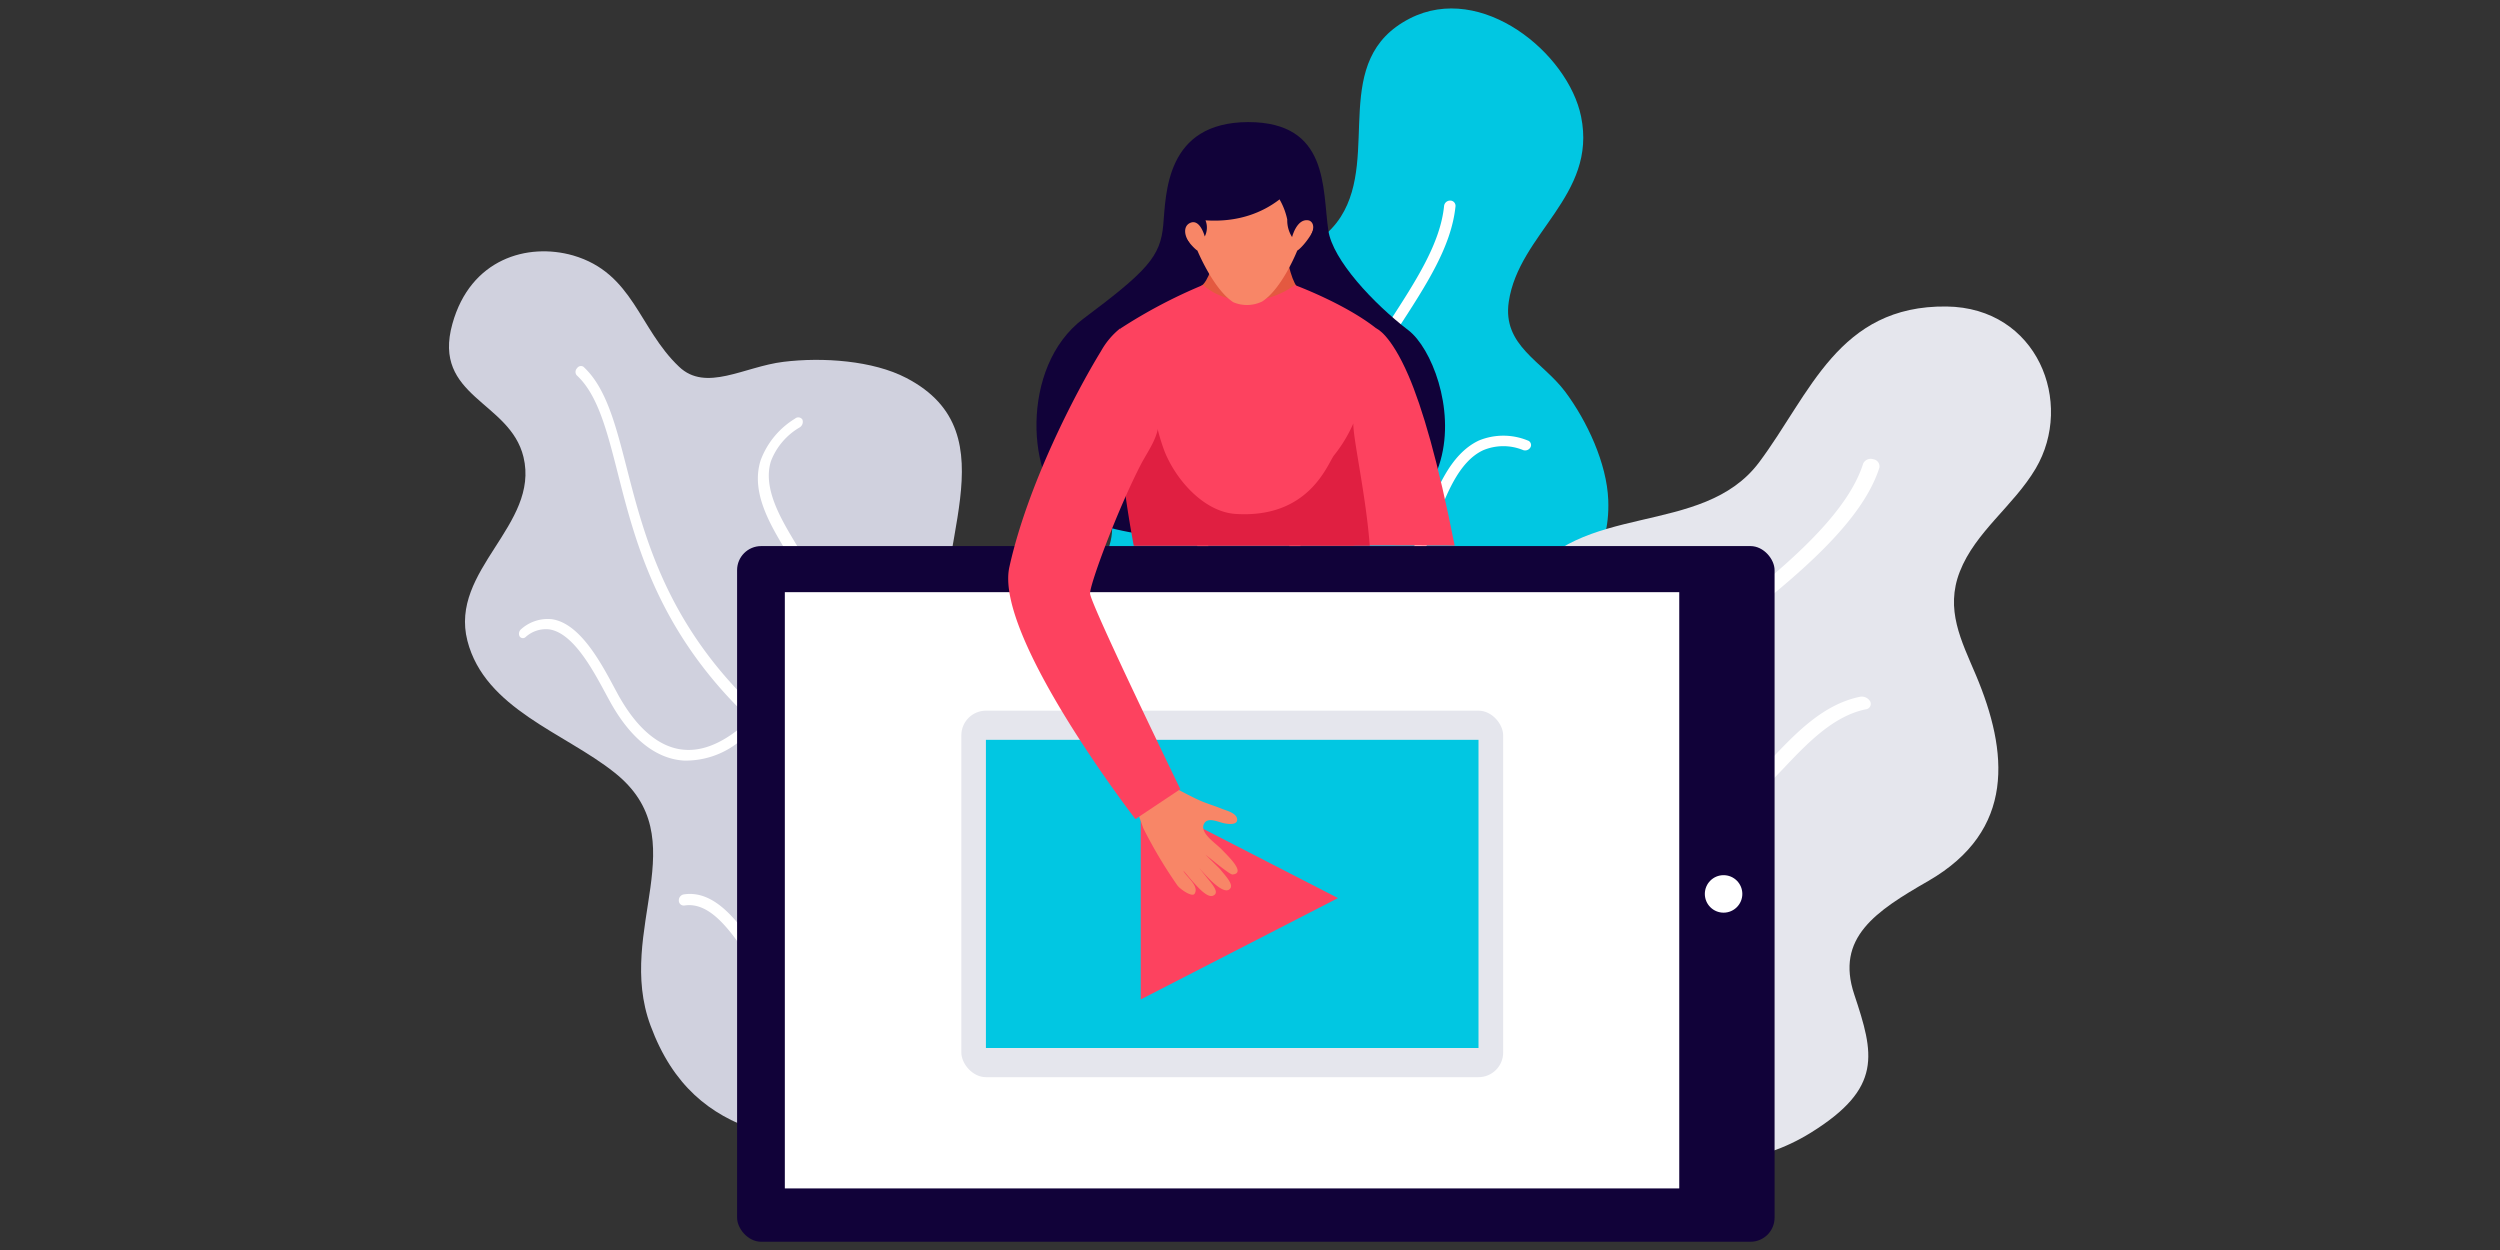 <svg id="Layer_1" data-name="Layer 1" xmlns="http://www.w3.org/2000/svg" viewBox="0 0 300 150"><rect x="0" y="0" width="300" height="150" fill="#333333" stroke="none"/><defs><style>.cls-1{fill:#01c7e2;}.cls-2{fill:#fff;}.cls-3{fill:#e5e6ed;}.cls-4{fill:#d0d1de;}.cls-5{fill:#110239;}.cls-6{fill:#fd425f;}.cls-7{fill:#e45940;}.cls-8{fill:#e01f41;}.cls-9{fill:#f88667;}</style></defs><title>video-marketing-services</title><path class="cls-1" d="M131.36,114.1c-7-7.92-27.74-18.68-22.3-31,4.63-10.5,26.86-9.21,24.18-21.87-1.58-7.49-3.64-13.88,1.2-22.4,5.27-9.28,21-4.23,26.47-12.84,4.69-7.4-1.41-18.83,8.28-23.78,8.6-4.39,19,4.18,20.54,11.78,1.94,9.5-7.47,14-8.68,22.23-.77,5.26,4,7.1,6.77,10.78,2.63,3.53,5,8.6,5.17,13,.52,13.14-13.87,14.84-20.7,23.19-6.32,7.73,5.34,12.72,3.59,21.13-1.89,9.08-14.81,14-23.9,13.9C145.68,118.08,135.71,119,131.36,114.1Z"/><path class="cls-2" d="M140.53,118.43l-.17-.05a.48.48,0,0,1-.22-.72c.13-.19,13-19.52,13.72-43.8.49-16.19,7.22-26.55,12.74-35.05,3.33-5.13,6.24-9.61,6.69-14.1a.73.73,0,0,1,.75-.64.63.63,0,0,1,.62.69c-.49,4.81-3.48,9.4-6.91,14.68-5.44,8.35-12.07,18.54-12.58,34.4-.79,24.59-13.83,44.13-14,44.32A.69.69,0,0,1,140.53,118.43Z"/><path class="cls-2" d="M155,73.92a.57.57,0,0,1-.48-.62.67.67,0,0,1,.72-.55c5.44.33,12.72-2.86,14.92-8.16.26-.64.53-1.34.81-2.09,1.33-3.56,3-8,6.5-9.64a7.72,7.72,0,0,1,5.86,0,.57.57,0,0,1,.34.79.73.73,0,0,1-.87.37,6.25,6.25,0,0,0-4.8,0c-3,1.37-4.53,5.54-5.78,8.88-.28.76-.56,1.48-.82,2.12-2.5,6-10.38,9.32-16.28,9Z"/><path class="cls-2" d="M151.1,73.31A9.63,9.63,0,0,1,145.38,70c-2-2.6-2.34-6.51-.89-11.34.14-.48.33-1,.53-1.64,1.13-3.45,2.87-8.73,1.16-11.66a4.16,4.16,0,0,0-2.76-1.93.62.62,0,0,1-.47-.78.7.7,0,0,1,.84-.46h0a5.48,5.48,0,0,1,3.58,2.53c2,3.39.13,9-1.08,12.62-.2.59-.37,1.14-.52,1.61-1.34,4.47-1.1,8,.69,10.34,1.53,2,4.2,3.05,7.93,3.25a.58.58,0,0,1,.59.63.67.67,0,0,1-.72.56A19,19,0,0,1,151.1,73.31Z"/><path class="cls-2" d="M148,110.78a6.18,6.18,0,0,1-2.09-.76.49.49,0,0,1-.13-.75.69.69,0,0,1,.88-.14c3.26,2,9.89-.59,12.71-2.58a16.9,16.9,0,0,0,3.35-3.8c2-2.74,4.09-5.59,7.38-5.68a.53.53,0,0,1,.61.53.64.64,0,0,1-.65.57c-2.6.07-4.48,2.65-6.3,5.12a17.69,17.69,0,0,1-3.64,4.08C157.58,109.15,152.06,111.52,148,110.78Z"/><path class="cls-2" d="M142.67,109.59a7.78,7.78,0,0,1-2.26-.8c-4.1-2.18-6.54-7.77-7.17-11-.34-1.75.18-4.06.74-6.52.89-3.93,1.82-8-.74-9.9a.54.54,0,0,1-.08-.82.72.72,0,0,1,.92-.09c3.15,2.31,2.09,7,1.16,11-.54,2.35-1,4.56-.74,6.11.57,2.95,2.86,8.32,6.6,10.31a6.17,6.17,0,0,0,4.57.55.63.63,0,0,1,.76.36.56.56,0,0,1-.45.67A7.7,7.7,0,0,1,142.67,109.59Z"/><path class="cls-3" d="M181.65,140.77c-12-3-21.57-5.66-21.83-18.42-.13-6.6,2.81-11.15,9.77-14.82,5.63-3,8.52-4,9.82-9.82,2.07-9.35-2.44-18.57,3.45-27.61,6.57-10.09,21.4-5.49,28.24-14.63,6.14-8.21,9.5-18.84,22.48-18.69,10.92.13,15.37,11.53,10.7,19.45-2.63,4.45-7.24,7.59-9.1,12.36-1.78,4.55.17,8.27,1.93,12.42,3.87,9.18,4.81,18.64-5.72,24.71-6.3,3.62-11.15,6.81-8.88,13.61,2.38,7.15,3.45,11.22-5.22,16.6-6.48,4-12.4,3.69-19.84,4-7,.29-16.31,2.2-22.9-.82Z"/><path class="cls-2" d="M185.56,134.15a9,9,0,0,1-2-3.59c-1.45-5.35,3.63-10.71,8.25-15.57,2.32-2.45,4.54-4.78,5.58-6.78,2.84-5.43,3.69-10.28,3.09-17.88-.72-9,1.7-12.69,9.05-18.65,6.2-5,12.33-10.57,14.05-16.05a1,1,0,0,1,1.22-.52.87.87,0,0,1,.73,1c-1.85,5.83-8.19,11.54-14.59,16.7-7.12,5.73-9.32,9.06-8.66,17.63.51,6.48.14,12.08-3.25,18.5-1.12,2.13-3.4,4.51-5.78,7-4.46,4.66-9.38,9.81-8.08,14.6.5,1.85,1.89,3.54,4.25,5.18.38.28.52.7.27,1a.93.93,0,0,1-1.15,0A16.58,16.58,0,0,1,185.56,134.15Z"/><path class="cls-2" d="M200.79,98.86a.76.76,0,0,1-.21-.46c0-.4.37-.68.87-.63,4.35.48,7.57-2.92,11-6.58,3.07-3.24,6.3-6.64,10.71-7.57a1.18,1.18,0,0,1,1.27.56.66.66,0,0,1-.55.94c-3.87.81-6.94,4-9.87,7.1-3.6,3.77-7.24,7.6-12.53,7A1.18,1.18,0,0,1,200.79,98.86Z"/><path class="cls-2" d="M197.32,110a.86.86,0,0,1-.16-.25,14.93,14.93,0,0,1-.78-2.89,8.38,8.38,0,0,0-1.79-4.27,25,25,0,0,0-2.15-2.27c-1.52-1.49-3.1-3-3.81-5.46-1-3.5-.95-7.85.21-13a25.59,25.59,0,0,1,.93-2.78c.57-1.53,1.63-4.41,1.28-5a.65.65,0,0,1,.36-1,1,1,0,0,1,1.18.38c.73,1.09.06,3.1-1.12,6.25a25.6,25.6,0,0,0-.89,2.64c-.77,3.4-1.44,8.29-.25,12.4.59,2.06,1.87,3.3,3.37,4.75a27.47,27.47,0,0,1,2.32,2.45,9.81,9.81,0,0,1,2.11,4.95,13.71,13.71,0,0,0,.7,2.66.58.58,0,0,1-.56.8A1.17,1.17,0,0,1,197.32,110Z"/><path class="cls-4" d="M109.27,139.06c-13.33-2.42-25.81-1.39-31.21-16-4.27-11.55,5.68-22.43-4.33-30.36-6-4.78-15.54-7.64-17.64-15.8C53.9,68.4,64.78,63,62.82,54.85c-1.62-6.74-11-7.19-8.53-16,2.17-7.79,9-9.75,14.47-8.2C76,32.76,76.64,39.42,81.48,44c3.23,3.09,7.8,0,12.53-.58s10.75-.15,14.74,1.93c13,6.75,2.58,21.06,4.93,32.71C116,89.36,131.81,82.56,140,91c9.57,9.88,2.35,27-7.08,35C126.65,131.41,118.28,140.69,109.27,139.06Z"/><path class="cls-2" d="M122.13,136.12a.72.72,0,0,1-.21.08.84.84,0,0,1-1-.57c-.09-.3-8.76-29.29-29.88-48.38C79.15,76.5,76.32,65.4,74.12,56.73c-1.29-5.06-2.39-9.37-4.92-11.7a.64.64,0,0,1,.05-.85A.56.56,0,0,1,70,44c2.73,2.5,3.87,6.94,5.21,12.16,2.2,8.56,5,19.51,16.73,30,21.54,19.32,30.41,48.77,30.5,49.08A.73.73,0,0,1,122.13,136.12Z"/><path class="cls-2" d="M91.89,86.41a.63.63,0,0,1-.85,0,.69.69,0,0,1,.08-1c4.27-4.21,7-12.33,4.27-17.45-.33-.6-.71-1.24-1.11-1.91-1.89-3.17-4.21-7-3-10.82a9.89,9.89,0,0,1,4.13-5,.59.59,0,0,1,.88.12.79.79,0,0,1-.33.94,8,8,0,0,0-3.45,4.06c-1,3.22,1.16,6.85,2.95,9.83.41.68.8,1.34,1.14,2,3.19,5.83,0,14.59-4.62,19.17Z"/><path class="cls-2" d="M88.61,89.07a10.2,10.2,0,0,1-6.55,2.2c-3.27-.2-6.25-2.54-8.63-6.68-.23-.4-.49-.88-.77-1.4-1.58-2.93-3.92-7.27-6.78-7.67a3.63,3.63,0,0,0-2.8.92.47.47,0,0,1-.74-.1.71.71,0,0,1,.21-.85h0a4.78,4.78,0,0,1,3.64-1.19c3.32.45,5.81,5,7.49,8.15.28.51.53,1,.76,1.38,2.22,3.83,4.92,6,7.82,6.15,2.53.15,5.26-1.21,8.09-4a.64.64,0,0,1,.93,0,.69.69,0,0,1-.07,1A21.18,21.18,0,0,1,88.61,89.07Z"/><path class="cls-2" d="M120.7,122.11a7.77,7.77,0,0,1-2.73,1,.78.78,0,0,1-.91-.61.75.75,0,0,1,.64-.87c5.1-.89,8.47-9.07,8.9-13.39.18-1.79-.44-4-1.09-6.35-1.14-4.13-2.32-8.35.59-11.41a.85.85,0,0,1,1.15-.13.7.7,0,0,1,0,1.05c-2.31,2.43-1.24,6.27-.19,10,.69,2.47,1.35,4.83,1.15,6.89C127.86,112.25,125.29,119.34,120.7,122.11Z"/><path class="cls-2" d="M114.62,125.43a9.14,9.14,0,0,1-2.8,1.09c-5.68,1.23-12.9-2-16.29-4.42-1.78-1.26-3.34-3.64-5-6.13-2.55-3.88-5.13-7.81-8.39-7.31a.59.59,0,0,1-.68-.57.72.72,0,0,1,.58-.76c4-.62,7,3.82,9.61,7.83,1.58,2.38,3.08,4.66,4.66,5.77,3.08,2.17,10,5.28,15.15,4.14a6.75,6.75,0,0,0,4.59-3.26.81.81,0,0,1,1.06-.3.74.74,0,0,1,.3,1A8.08,8.08,0,0,1,114.62,125.43Z"/><rect class="cls-5" x="88.45" y="65.53" width="124.5" height="83.48" rx="2.89" ry="2.89"/><rect class="cls-2" x="94.18" y="71.06" width="107.33" height="71.55"/><circle class="cls-2" cx="206.83" cy="107.27" r="2.25"/><rect class="cls-3" x="115.36" y="85.28" width="65.02" height="43.98" rx="2.96" ry="2.96"/><rect class="cls-1" x="118.31" y="88.78" width="59.11" height="36.98"/><polygon class="cls-6" points="136.89 95.61 136.89 119.93 160.56 107.77 136.89 95.61"/><path class="cls-5" d="M148.8,65.07s-15-.08-20.3-3.6S122.31,44,130,38.25s9.25-7.47,9.59-11.24.26-12.32,10.18-12.36c9.73,0,8.89,7.94,9.63,13,.52,3.53,5.38,8.75,9.63,12C174.46,43.84,180.57,68.58,148.8,65.07Z"/><path class="cls-7" d="M147.07,24.5l3.27.1,3.27.1s.66,8.93,2.33,10c0,0,1.77,10.58-6.24,10.33-9.7-.3-5.58-10.7-5.58-10.7C145.85,33.36,147.07,24.5,147.07,24.5Z"/><path class="cls-6" d="M136.15,65.47H162.5l2.21-8.54c.35-8.66.47-17.5.47-17.5-3.77-3-9.82-5.23-9.82-5.23-3.18,2.4-8,2.62-11,0a61.21,61.21,0,0,0-9.92,5.23,37.12,37.12,0,0,0-.4,9.43A140.83,140.83,0,0,0,136.15,65.47Z"/><path class="cls-6" d="M174.56,65.47c-2-10.15-3.89-16.58-5.54-20.4-2.16-5-3.83-5.64-3.83-5.64-1.92-.17-3.38,16-6.69,26Z"/><path class="cls-8" d="M162.4,50.81a16.9,16.9,0,0,1-2.34,3.86c-.82,1.16-3.05,7.58-11.82,7-3.62-.25-7-3.84-8.48-7.47a24.31,24.31,0,0,1-1.22-4.52,12.36,12.36,0,0,0-.89-3.59c-1.09.28-1.22,1.92-1.6,2.86-.24.58-1.82,2.78-2,1.13a140.76,140.76,0,0,0,2,15.41h28.32C163.93,59.53,162.36,52.63,162.4,50.81Z"/><path class="cls-9" d="M157.6,26.07c-.94-1-2,.61-2,.61a25.65,25.65,0,0,0,.49-3.85,37.63,37.63,0,0,0-6.4-3.23h0a37.63,37.63,0,0,0-6.4,3.23,25.63,25.63,0,0,0,.49,3.85s-1-1.62-2-.61,1.38,3.71,1.91,4c0,0,1.91,4.65,4.31,6.2a4.19,4.19,0,0,0,3.46-.09c2.41-1.55,4.21-6.11,4.21-6.11C156.22,29.79,158.53,27.09,157.6,26.07Z"/><path class="cls-5" d="M156.1,21.17s-3.29,5.82-11.44,5.27a2.35,2.35,0,0,1-.09,1.94s-.59-2.29-1.85-1.58c-.66.38-.68,1.33,0,2.33.31.45-2-.38-2-.38s-1-8.86,4.91-10.87S156.1,21.17,156.1,21.17Z"/><path class="cls-5" d="M153.38,18.13a7,7,0,0,0-.12,1.27c0,.9-1.29,1.55-1.32,2.44.18.2.36.41.53.63a8.18,8.18,0,0,1,2,3.87,3.72,3.72,0,0,0,.58,2.11s.57-2.3,2-2c.28.07.83.48.34,1.63-.18.42,1.46-1.71,1.46-1.71S158.73,17.94,153.38,18.13Z"/><path class="cls-9" d="M142,104.48c.31.71,1.93,1.8,1.36,2.76-.29.48-1.75-.54-2.08-1a55.39,55.39,0,0,1-4.1-6.89c-.39-1.11-.75-2.18-1.19-3.2a16,16,0,0,0,3.15-2.53c1.61.74,3.32,1.77,4.91,2.47.85.37,1.78.63,2.65,1,.55.2,1.71.5,1.76,1.23s-1.11.57-1.58.47c-.67-.13-1.89-.77-2.36,0-.69,1.11,1.39,2.4,2.09,3.15s3,2.86,1.28,3c-.36,0-2.83-2.08-3.21-2.36.08.1,1.66,1.63,1.74,1.73.41.55,1.59,1.7,1.24,2.26-.76,1.21-3.36-2-3.75-2.41l1,1.26c.84,1,1.37,1.76.66,2.06C144.64,107.9,142.77,105.28,142,104.48Z"/><path class="cls-6" d="M141.64,94.7l-5.39,3.59s-17-22-15.12-30.27c2.18-9.82,7.87-20.79,11-25.9a9.26,9.26,0,0,1,2.26-2.69c3.24,3.11,5.09,7.46,4.67,11.36-.19,1.74-1,2.88-2,4.65-2.86,5.43-6.36,14.85-6.25,15.81C131,72.79,141.64,94.7,141.64,94.7Z"/></svg>